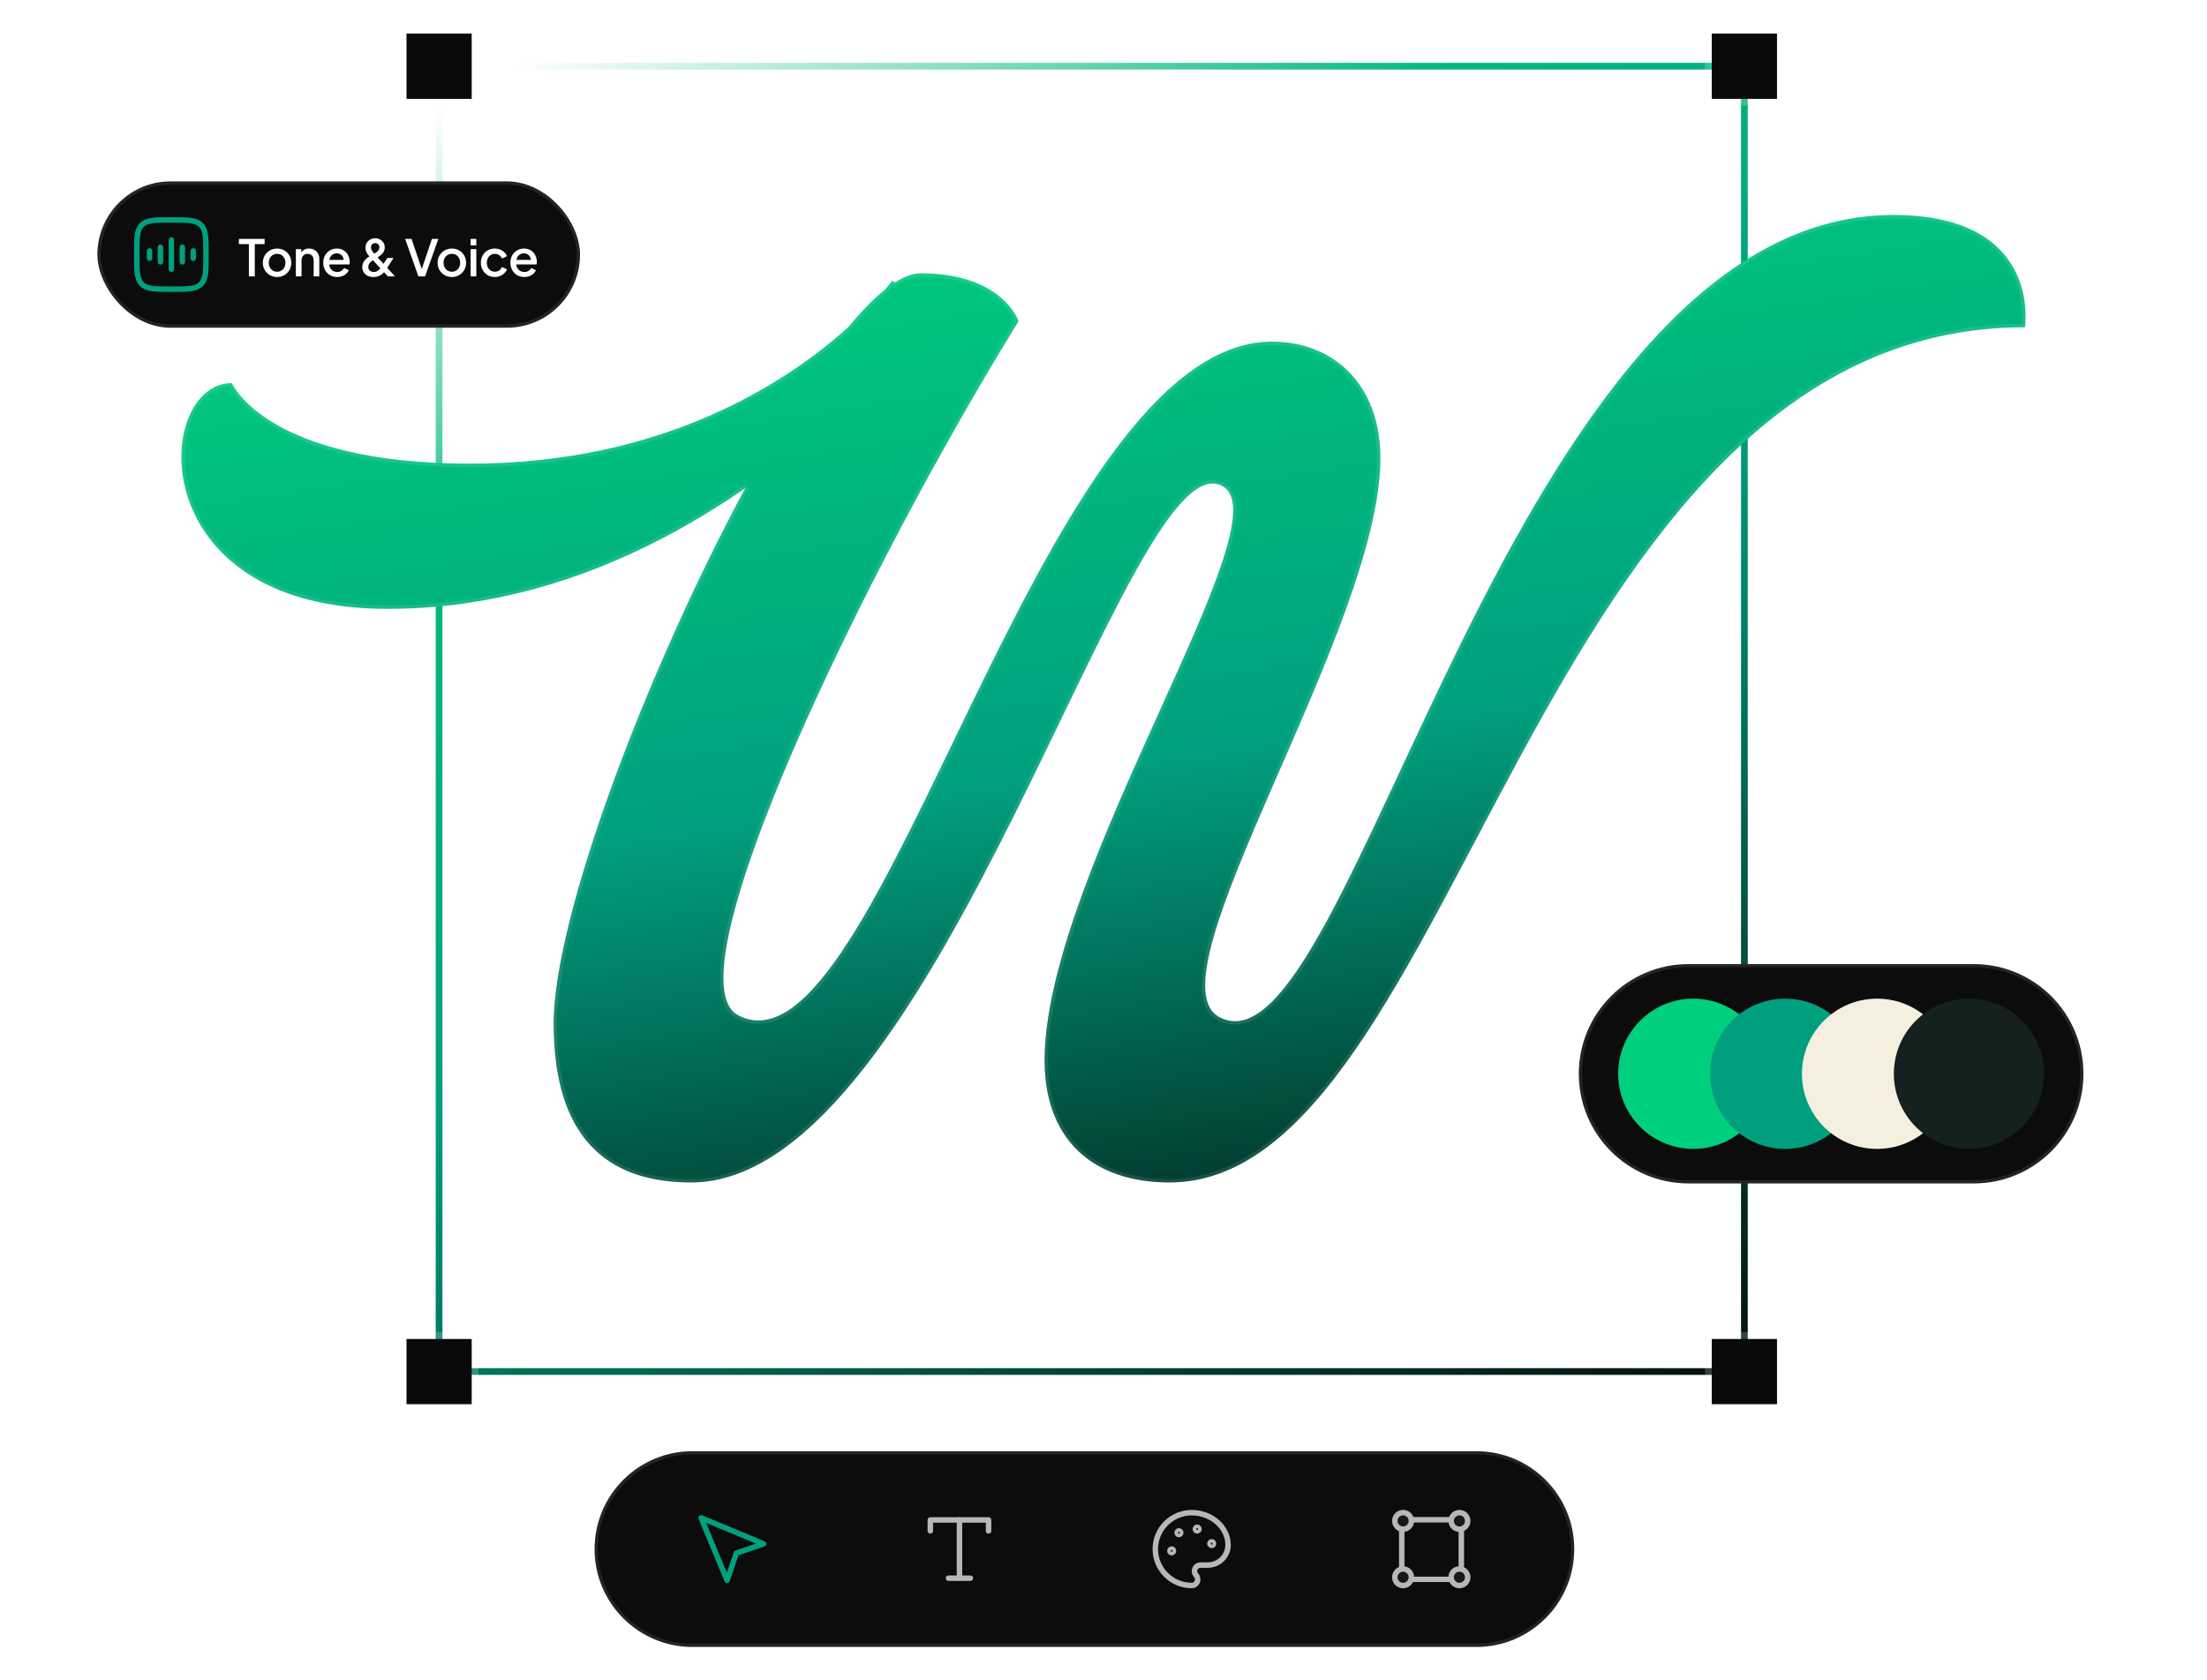 <svg width="657" height="500" viewBox="0 0 657 500" fill="none" xmlns="http://www.w3.org/2000/svg">
<rect x="130.709" y="19.703" width="388.576" height="388.576" stroke="url(#paint0_linear_5770_25404)" stroke-width="2"/>
<rect x="509.571" y="10" width="19.429" height="19.429" fill="#090A0B"/>
<rect x="508.571" y="9" width="21.429" height="21.429" stroke="white" stroke-opacity="0.2" stroke-width="2"/>
<rect x="121" y="10" width="19.429" height="19.429" fill="#090A0B"/>
<rect x="120" y="9" width="21.429" height="21.429" stroke="white" stroke-opacity="0.2" stroke-width="2"/>
<rect x="121" y="398.586" width="19.429" height="19.429" fill="#090A0B"/>
<rect x="120" y="397.586" width="21.429" height="21.429" stroke="white" stroke-opacity="0.2" stroke-width="2"/>
<rect x="509.571" y="398.586" width="19.429" height="19.429" fill="#090A0B"/>
<rect x="508.571" y="397.586" width="21.429" height="21.429" stroke="white" stroke-opacity="0.2" stroke-width="2"/>
<path d="M470 319.643C470 301.615 484.615 287 502.643 287H587.57C605.599 287 620.213 301.615 620.213 319.643C620.213 337.671 605.598 352.286 587.57 352.286H502.643C484.615 352.286 470 337.671 470 319.643Z" fill="#0C0C0C"/>
<path d="M502.643 287.481H587.57C605.333 287.481 619.732 301.88 619.732 319.643C619.732 337.405 605.333 351.805 587.57 351.805H502.643C484.88 351.805 470.481 337.405 470.481 319.643C470.482 301.88 484.88 287.482 502.643 287.481Z" stroke="white" stroke-opacity="0.1" stroke-width="0.963"/>
<circle cx="504.073" cy="319.644" r="22.363" fill="#00D07D"/>
<circle cx="531.428" cy="319.644" r="22.363" fill="#00A07E"/>
<circle cx="558.785" cy="319.644" r="22.363" fill="#F5EFDF"/>
<circle cx="586.14" cy="319.644" r="22.363" fill="#14211E"/>
<rect x="29" y="54" width="143.665" height="43.56" rx="21.78" fill="#0C0C0C"/>
<rect x="29.481" y="54.481" width="142.703" height="42.597" rx="21.299" stroke="white" stroke-opacity="0.1" stroke-width="0.963"/>
<path d="M51.02 71.438V80.12M47.764 73.608V77.949M44.508 74.694V76.864M54.276 73.608V77.949M57.532 74.694V76.864M40.71 75.779C40.71 70.919 40.71 68.488 42.22 66.978C43.729 65.469 46.159 65.469 51.02 65.469C55.88 65.469 58.311 65.469 59.821 66.978C61.33 68.488 61.33 70.918 61.33 75.779C61.33 80.639 61.33 83.07 59.821 84.579C58.311 86.089 55.881 86.089 51.02 86.089C46.16 86.089 43.729 86.089 42.22 84.579C40.71 83.07 40.71 80.64 40.71 75.779Z" stroke="#00A07E" stroke-width="1.628" stroke-linecap="round" stroke-linejoin="round"/>
<path d="M74.09 82.281V72.681H71.12V71.106H78.77V72.681H75.845V82.281H74.09ZM82.489 82.461C81.709 82.461 80.994 82.276 80.344 81.906C79.704 81.536 79.194 81.031 78.814 80.391C78.434 79.751 78.244 79.026 78.244 78.216C78.244 77.396 78.434 76.671 78.814 76.041C79.194 75.401 79.704 74.901 80.344 74.541C80.984 74.171 81.699 73.986 82.489 73.986C83.289 73.986 84.004 74.171 84.634 74.541C85.274 74.901 85.779 75.401 86.149 76.041C86.529 76.671 86.719 77.396 86.719 78.216C86.719 79.036 86.529 79.766 86.149 80.406C85.769 81.046 85.259 81.551 84.619 81.921C83.979 82.281 83.269 82.461 82.489 82.461ZM82.489 80.886C82.969 80.886 83.394 80.771 83.764 80.541C84.134 80.311 84.424 79.996 84.634 79.596C84.854 79.186 84.964 78.726 84.964 78.216C84.964 77.706 84.854 77.251 84.634 76.851C84.424 76.451 84.134 76.136 83.764 75.906C83.394 75.676 82.969 75.561 82.489 75.561C82.019 75.561 81.594 75.676 81.214 75.906C80.844 76.136 80.549 76.451 80.329 76.851C80.119 77.251 80.014 77.706 80.014 78.216C80.014 78.726 80.119 79.186 80.329 79.596C80.549 79.996 80.844 80.311 81.214 80.541C81.594 80.771 82.019 80.886 82.489 80.886ZM88.074 82.281V74.166H89.694V75.756L89.499 75.546C89.699 75.036 90.019 74.651 90.459 74.391C90.899 74.121 91.409 73.986 91.989 73.986C92.589 73.986 93.119 74.116 93.579 74.376C94.039 74.636 94.399 74.996 94.659 75.456C94.919 75.916 95.049 76.446 95.049 77.046V82.281H93.369V77.496C93.369 77.086 93.294 76.741 93.144 76.461C92.994 76.171 92.779 75.951 92.499 75.801C92.229 75.641 91.919 75.561 91.569 75.561C91.219 75.561 90.904 75.641 90.624 75.801C90.354 75.951 90.144 76.171 89.994 76.461C89.844 76.751 89.769 77.096 89.769 77.496V82.281H88.074ZM100.373 82.461C99.563 82.461 98.843 82.276 98.213 81.906C97.593 81.526 97.108 81.016 96.758 80.376C96.408 79.726 96.233 79.001 96.233 78.201C96.233 77.381 96.408 76.656 96.758 76.026C97.118 75.396 97.598 74.901 98.198 74.541C98.798 74.171 99.478 73.986 100.238 73.986C100.848 73.986 101.393 74.091 101.873 74.301C102.353 74.511 102.758 74.801 103.088 75.171C103.418 75.531 103.668 75.946 103.838 76.416C104.018 76.886 104.108 77.386 104.108 77.916C104.108 78.046 104.103 78.181 104.093 78.321C104.083 78.461 104.063 78.591 104.033 78.711H97.568V77.361H103.073L102.263 77.976C102.363 77.486 102.328 77.051 102.158 76.671C101.998 76.281 101.748 75.976 101.408 75.756C101.078 75.526 100.688 75.411 100.238 75.411C99.788 75.411 99.388 75.526 99.038 75.756C98.688 75.976 98.418 76.296 98.228 76.716C98.038 77.126 97.963 77.626 98.003 78.216C97.953 78.766 98.028 79.246 98.228 79.656C98.438 80.066 98.728 80.386 99.098 80.616C99.478 80.846 99.908 80.961 100.388 80.961C100.878 80.961 101.293 80.851 101.633 80.631C101.983 80.411 102.258 80.126 102.458 79.776L103.838 80.451C103.678 80.831 103.428 81.176 103.088 81.486C102.758 81.786 102.358 82.026 101.888 82.206C101.428 82.376 100.923 82.461 100.373 82.461ZM111.189 82.461C110.529 82.461 109.949 82.341 109.449 82.101C108.949 81.851 108.554 81.506 108.264 81.066C107.984 80.616 107.844 80.096 107.844 79.506C107.844 79.006 107.934 78.571 108.114 78.201C108.294 77.821 108.519 77.501 108.789 77.241C109.059 76.971 109.329 76.746 109.599 76.566C109.869 76.386 110.094 76.246 110.274 76.146L111.189 75.636C111.489 75.466 111.774 75.286 112.044 75.096C112.314 74.906 112.534 74.691 112.704 74.451C112.874 74.211 112.959 73.941 112.959 73.641C112.959 73.281 112.839 72.981 112.599 72.741C112.359 72.491 112.059 72.366 111.699 72.366C111.339 72.366 111.039 72.486 110.799 72.726C110.559 72.966 110.439 73.276 110.439 73.656C110.439 73.916 110.499 74.171 110.619 74.421C110.749 74.671 110.899 74.906 111.069 75.126C111.249 75.336 111.424 75.536 111.594 75.726L117.594 82.281H115.479L110.334 76.746C110.094 76.486 109.854 76.211 109.614 75.921C109.384 75.621 109.189 75.291 109.029 74.931C108.879 74.571 108.804 74.171 108.804 73.731C108.804 73.161 108.934 72.666 109.194 72.246C109.464 71.826 109.814 71.501 110.244 71.271C110.684 71.041 111.164 70.926 111.684 70.926C112.214 70.926 112.694 71.046 113.124 71.286C113.554 71.516 113.894 71.836 114.144 72.246C114.404 72.656 114.534 73.121 114.534 73.641C114.534 74.181 114.409 74.646 114.159 75.036C113.909 75.426 113.604 75.756 113.244 76.026C112.894 76.296 112.564 76.526 112.254 76.716L111.339 77.256C111.099 77.396 110.844 77.571 110.574 77.781C110.314 77.981 110.094 78.221 109.914 78.501C109.734 78.771 109.644 79.096 109.644 79.476C109.644 79.946 109.789 80.311 110.079 80.571C110.379 80.831 110.769 80.961 111.249 80.961C111.559 80.961 111.834 80.911 112.074 80.811C112.314 80.711 112.524 80.581 112.704 80.421C112.894 80.261 113.059 80.086 113.199 79.896C113.349 79.696 113.484 79.511 113.604 79.341L115.344 76.791H117.159L115.149 79.911C114.989 80.151 114.799 80.421 114.579 80.721C114.359 81.011 114.094 81.291 113.784 81.561C113.474 81.821 113.104 82.036 112.674 82.206C112.254 82.376 111.759 82.461 111.189 82.461ZM124.557 82.281L120.597 71.106H122.502L125.742 80.646H125.367L128.592 71.106H130.497L126.537 82.281H124.557ZM134.515 82.461C133.735 82.461 133.02 82.276 132.37 81.906C131.73 81.536 131.22 81.031 130.84 80.391C130.46 79.751 130.27 79.026 130.27 78.216C130.27 77.396 130.46 76.671 130.84 76.041C131.22 75.401 131.73 74.901 132.37 74.541C133.01 74.171 133.725 73.986 134.515 73.986C135.315 73.986 136.03 74.171 136.66 74.541C137.3 74.901 137.805 75.401 138.175 76.041C138.555 76.671 138.745 77.396 138.745 78.216C138.745 79.036 138.555 79.766 138.175 80.406C137.795 81.046 137.285 81.551 136.645 81.921C136.005 82.281 135.295 82.461 134.515 82.461ZM134.515 80.886C134.995 80.886 135.42 80.771 135.79 80.541C136.16 80.311 136.45 79.996 136.66 79.596C136.88 79.186 136.99 78.726 136.99 78.216C136.99 77.706 136.88 77.251 136.66 76.851C136.45 76.451 136.16 76.136 135.79 75.906C135.42 75.676 134.995 75.561 134.515 75.561C134.045 75.561 133.62 75.676 133.24 75.906C132.87 76.136 132.575 76.451 132.355 76.851C132.145 77.251 132.04 77.706 132.04 78.216C132.04 78.726 132.145 79.186 132.355 79.596C132.575 79.996 132.87 80.311 133.24 80.541C133.62 80.771 134.045 80.886 134.515 80.886ZM140.1 82.281V74.166H141.795V82.281H140.1ZM140.1 73.056V71.106H141.795V73.056H140.1ZM147.331 82.461C146.521 82.461 145.801 82.276 145.171 81.906C144.551 81.526 144.056 81.016 143.686 80.376C143.326 79.736 143.146 79.011 143.146 78.201C143.146 77.401 143.326 76.681 143.686 76.041C144.046 75.401 144.541 74.901 145.171 74.541C145.801 74.171 146.521 73.986 147.331 73.986C147.881 73.986 148.396 74.086 148.876 74.286C149.356 74.476 149.771 74.741 150.121 75.081C150.481 75.421 150.746 75.816 150.916 76.266L149.431 76.956C149.261 76.536 148.986 76.201 148.606 75.951C148.236 75.691 147.811 75.561 147.331 75.561C146.871 75.561 146.456 75.676 146.086 75.906C145.726 76.126 145.441 76.441 145.231 76.851C145.021 77.251 144.916 77.706 144.916 78.216C144.916 78.726 145.021 79.186 145.231 79.596C145.441 79.996 145.726 80.311 146.086 80.541C146.456 80.771 146.871 80.886 147.331 80.886C147.821 80.886 148.246 80.761 148.606 80.511C148.976 80.251 149.251 79.906 149.431 79.476L150.916 80.181C150.756 80.611 150.496 81.001 150.136 81.351C149.786 81.691 149.371 81.961 148.891 82.161C148.411 82.361 147.891 82.461 147.331 82.461ZM156.083 82.461C155.273 82.461 154.553 82.276 153.923 81.906C153.303 81.526 152.818 81.016 152.468 80.376C152.118 79.726 151.943 79.001 151.943 78.201C151.943 77.381 152.118 76.656 152.468 76.026C152.828 75.396 153.308 74.901 153.908 74.541C154.508 74.171 155.188 73.986 155.948 73.986C156.558 73.986 157.103 74.091 157.583 74.301C158.063 74.511 158.468 74.801 158.798 75.171C159.128 75.531 159.378 75.946 159.548 76.416C159.728 76.886 159.818 77.386 159.818 77.916C159.818 78.046 159.813 78.181 159.803 78.321C159.793 78.461 159.773 78.591 159.743 78.711H153.278V77.361H158.783L157.973 77.976C158.073 77.486 158.038 77.051 157.868 76.671C157.708 76.281 157.458 75.976 157.118 75.756C156.788 75.526 156.398 75.411 155.948 75.411C155.498 75.411 155.098 75.526 154.748 75.756C154.398 75.976 154.128 76.296 153.938 76.716C153.748 77.126 153.673 77.626 153.713 78.216C153.663 78.766 153.738 79.246 153.938 79.656C154.148 80.066 154.438 80.386 154.808 80.616C155.188 80.846 155.618 80.961 156.098 80.961C156.588 80.961 157.003 80.851 157.343 80.631C157.693 80.411 157.968 80.126 158.168 79.776L159.548 80.451C159.388 80.831 159.138 81.176 158.798 81.486C158.468 81.786 158.068 82.026 157.598 82.206C157.138 82.376 156.633 82.461 156.083 82.461Z" fill="white"/>
<g filter="url(#filter0_d_5770_25404)">
<path d="M602.802 97.412C602.802 97.412 608.12 64.018 563.667 64C448.653 63.946 402.7 323.333 363.12 302.846C340.866 291.321 411.075 187.213 410.927 136.259C410.871 114.209 396.714 101.702 378.685 101.702C308.847 101.702 262.022 324.351 219.756 302.228C198.632 291.175 257.927 168.817 303.214 95.649C303.214 95.649 298.618 81.379 274.103 81.36C271.787 81.36 269.193 82.324 266.395 84.105L265.598 83.56C265.598 83.56 264.876 84.542 263.486 86.214C260.058 88.941 256.352 92.74 252.479 97.448C234.542 113.572 197.835 138.022 139.967 138.022C79.078 138.022 69.017 114.045 69.017 114.045C45.725 114.045 41.648 181.251 115.341 181.251C156.366 181.251 192.369 165.708 221.85 145.33C192.702 199.356 164.704 272.906 164.815 304.936C164.908 333.676 176.378 352 205.747 352C279.551 352 336.233 128.261 364.102 144.803C382.243 155.583 312.256 258.109 310.978 314.244C310.403 339.475 325.672 352 348.111 352C434.181 352.036 456.362 97.412 602.839 97.412H602.802Z" fill="url(#paint1_linear_5770_25404)"/>
<path d="M563.667 64.5C574.719 64.504 582.634 66.583 588.296 69.667C593.953 72.748 597.387 76.847 599.458 80.939C601.532 85.036 602.246 89.14 602.439 92.225C602.536 93.766 602.502 95.05 602.444 95.945C602.418 96.354 602.385 96.681 602.359 96.915C565.803 97.053 536.979 113.009 512.994 136.842C488.916 160.767 469.692 192.65 452.383 224.48C435.058 256.339 419.665 288.115 403.213 311.952C386.752 335.803 369.359 351.509 348.111 351.5C336.981 351.5 327.692 348.394 321.26 342.223C314.834 336.056 311.193 326.765 311.478 314.255C311.795 300.306 316.385 283.436 322.838 265.774C329.288 248.121 337.582 229.722 345.277 212.722C352.967 195.734 360.068 180.125 364.108 168.091C366.127 162.077 367.397 156.915 367.58 152.898C367.757 149.027 366.927 146.058 364.589 144.518L364.357 144.373C362.471 143.254 360.457 143.158 358.368 143.935C356.303 144.702 354.167 146.318 351.963 148.609C347.554 153.194 342.739 160.626 337.544 169.955C327.151 188.616 315.129 215.069 301.703 241.975C288.265 268.905 273.408 296.317 257.312 316.992C241.196 337.694 223.946 351.5 205.747 351.5C191.173 351.5 181.124 346.959 174.692 338.933C168.445 331.137 165.545 319.975 165.328 306.269L165.315 304.935C165.26 289.017 172.201 262.697 182.83 233.553C193.451 204.431 207.728 172.559 222.29 145.567L221.565 144.919C192.141 165.258 156.235 180.751 115.341 180.751C78.667 180.751 61.489 164.051 56.286 147.498C53.676 139.196 54.071 130.914 56.53 124.73C58.946 118.657 63.305 114.699 68.704 114.552C68.798 114.738 68.941 115.002 69.14 115.333C69.547 116.01 70.193 116.968 71.158 118.113C73.089 120.404 76.293 123.438 81.404 126.464C91.627 132.515 109.459 138.522 139.967 138.522C197.988 138.522 234.81 114.004 252.813 97.82L252.842 97.795L252.865 97.766C256.724 93.074 260.406 89.303 263.797 86.606L263.838 86.573L263.87 86.533C264.568 85.693 265.1 85.026 265.457 84.567C265.554 84.443 265.637 84.334 265.708 84.241L266.112 84.518L266.385 84.704L266.663 84.527C269.421 82.772 271.92 81.861 274.103 81.86C286.256 81.869 293.415 85.408 297.528 88.893C299.589 90.638 300.896 92.38 301.686 93.679C302.08 94.328 302.346 94.866 302.512 95.238C302.576 95.383 302.623 95.503 302.659 95.595C280.035 132.174 253.943 180.969 236.122 222.032C227.196 242.6 220.336 261.25 217.029 275.463C215.377 282.565 214.604 288.593 214.921 293.213C215.236 297.813 216.647 301.165 219.523 302.67V302.671C225.027 305.552 230.588 304.41 236.149 300.367C241.689 296.34 247.298 289.393 253.019 280.499C264.464 262.704 276.48 236.909 289.33 210.479C302.192 184.027 315.896 156.926 330.738 136.438C345.603 115.919 361.492 102.202 378.685 102.202C387.582 102.202 395.496 105.286 401.19 111.062C406.884 116.838 410.399 125.345 410.427 136.261C410.463 148.905 406.131 164.896 399.92 181.993C393.713 199.08 385.654 217.214 378.275 234.139C370.903 251.049 364.203 266.768 360.741 278.983C359.012 285.088 358.077 290.362 358.292 294.494C358.507 298.632 359.885 301.734 362.891 303.29C365.482 304.631 368.116 304.829 370.777 304.018C373.421 303.211 376.067 301.416 378.732 298.82C384.059 293.632 389.58 285.123 395.418 274.4C407.092 252.96 420.169 222.402 435.554 191.307C450.956 160.175 468.696 128.446 489.751 104.508C510.807 80.569 535.119 64.487 563.667 64.5Z" stroke="white" stroke-opacity="0.1"/>
</g>
<path d="M177 461.135C177 445.044 190.044 432 206.135 432H439.498C455.589 432 468.633 445.044 468.633 461.135C468.633 477.227 455.589 490.271 439.498 490.271H206.135C190.044 490.271 177 477.227 177 461.135Z" fill="#0C0C0C"/>
<path d="M206.136 432.481H439.498C455.323 432.482 468.151 445.311 468.151 461.136C468.151 476.961 455.323 489.79 439.498 489.79H206.136C190.311 489.79 177.482 476.961 177.481 461.136C177.481 445.31 190.31 432.481 206.136 432.481Z" stroke="white" stroke-opacity="0.1" stroke-width="0.963"/>
<path d="M208.71 451.828L216.449 470.437L219.197 462.348L227.319 459.567L208.71 451.828Z" stroke="#00A07E" stroke-width="1.628" stroke-linecap="round" stroke-linejoin="round"/>
<g opacity="0.7">
<path d="M276.948 455.712V452.461H294.289V455.712" stroke="white" stroke-width="1.628" stroke-linecap="round" stroke-linejoin="round"/>
<path d="M282.368 469.805H288.871" stroke="white" stroke-width="1.628" stroke-linecap="round" stroke-linejoin="round"/>
<path d="M285.621 452.461V469.802" stroke="white" stroke-width="1.628" stroke-linecap="round" stroke-linejoin="round"/>
</g>
<g opacity="0.7">
<path d="M356.383 455.717C356.682 455.717 356.925 455.474 356.925 455.175C356.925 454.875 356.682 454.633 356.383 454.633C356.083 454.633 355.841 454.875 355.841 455.175C355.841 455.474 356.083 455.717 356.383 455.717Z" stroke="white" stroke-width="1.628" stroke-linecap="round" stroke-linejoin="round"/>
<path d="M360.719 460.053C361.018 460.053 361.261 459.81 361.261 459.511C361.261 459.211 361.018 458.969 360.719 458.969C360.419 458.969 360.177 459.211 360.177 459.511C360.177 459.81 360.419 460.053 360.719 460.053Z" stroke="white" stroke-width="1.628" stroke-linecap="round" stroke-linejoin="round"/>
<path d="M350.964 456.803C351.263 456.803 351.506 456.56 351.506 456.261C351.506 455.961 351.263 455.719 350.964 455.719C350.664 455.719 350.422 455.961 350.422 456.261C350.422 456.56 350.664 456.803 350.964 456.803Z" stroke="white" stroke-width="1.628" stroke-linecap="round" stroke-linejoin="round"/>
<path d="M348.796 462.217C349.095 462.217 349.338 461.974 349.338 461.675C349.338 461.375 349.095 461.133 348.796 461.133C348.497 461.133 348.254 461.375 348.254 461.675C348.254 461.974 348.497 462.217 348.796 462.217Z" stroke="white" stroke-width="1.628" stroke-linecap="round" stroke-linejoin="round"/>
<path d="M354.758 450.297C348.797 450.297 343.92 455.174 343.92 461.135C343.92 467.096 348.797 471.973 354.758 471.973C355.762 471.973 356.544 471.165 356.544 470.144C356.544 469.67 356.349 469.239 356.071 468.924C355.756 468.611 355.596 468.218 355.596 467.705C355.592 467.467 355.636 467.23 355.725 467.009C355.815 466.787 355.948 466.586 356.116 466.418C356.285 466.249 356.486 466.116 356.707 466.027C356.928 465.937 357.165 465.893 357.404 465.897H359.567C362.874 465.897 365.588 463.185 365.588 459.878C365.558 454.645 360.677 450.297 354.758 450.297Z" stroke="white" stroke-width="1.628" stroke-linecap="round" stroke-linejoin="round"/>
</g>
<g opacity="0.7">
<path d="M433.046 452.414H419.252C418.164 452.414 417.281 453.296 417.281 454.385V468.179C417.281 469.267 418.164 470.149 419.252 470.149H433.046C434.134 470.149 435.016 469.267 435.016 468.179V454.385C435.016 453.296 434.134 452.414 433.046 452.414Z" stroke="white" stroke-width="1.628" stroke-linecap="round" stroke-linejoin="round"/>
<path d="M417.684 455.214C419.047 455.214 420.151 454.11 420.151 452.748C420.151 451.386 419.047 450.281 417.684 450.281C416.322 450.281 415.218 451.386 415.218 452.748C415.218 454.11 416.322 455.214 417.684 455.214Z" fill="#1C1C1C" stroke="white" stroke-width="1.628" stroke-linecap="round" stroke-linejoin="round"/>
<path d="M420.151 469.526C420.151 468.163 419.047 467.059 417.684 467.059C416.322 467.059 415.218 468.163 415.218 469.526C415.218 470.888 416.322 471.992 417.684 471.992C419.047 471.992 420.151 470.888 420.151 469.526Z" fill="#1C1C1C" stroke="white" stroke-width="1.628" stroke-linecap="round" stroke-linejoin="round"/>
<path d="M434.457 471.988C435.819 471.988 436.923 470.883 436.923 469.521C436.923 468.159 435.819 467.055 434.457 467.055C433.095 467.055 431.99 468.159 431.99 469.521C431.99 470.883 433.095 471.988 434.457 471.988Z" fill="#1C1C1C" stroke="white" stroke-width="1.628" stroke-linecap="round" stroke-linejoin="round"/>
<path d="M436.923 452.752C436.923 451.39 435.819 450.286 434.457 450.286C433.095 450.286 431.99 451.39 431.99 452.752C431.99 454.114 433.095 455.219 434.457 455.219C435.819 455.219 436.923 454.114 436.923 452.752Z" fill="#1C1C1C" stroke="white" stroke-width="1.628" stroke-linecap="round" stroke-linejoin="round"/>
</g>
<defs>
<filter id="filter0_d_5770_25404" x="0" y="10" width="657" height="396" filterUnits="userSpaceOnUse" color-interpolation-filters="sRGB">
<feFlood flood-opacity="0" result="BackgroundImageFix"/>
<feColorMatrix in="SourceAlpha" type="matrix" values="0 0 0 0 0 0 0 0 0 0 0 0 0 0 0 0 0 0 127 0" result="hardAlpha"/>
<feOffset/>
<feGaussianBlur stdDeviation="27"/>
<feComposite in2="hardAlpha" operator="out"/>
<feColorMatrix type="matrix" values="0 0 0 0 0 0 0 0 0 0.626 0 0 0 0 0.494 0 0 0 0.2 0"/>
<feBlend mode="normal" in2="BackgroundImageFix" result="effect1_dropShadow_5770_25404"/>
<feBlend mode="normal" in="SourceGraphic" in2="effect1_dropShadow_5770_25404" result="shape"/>
</filter>
<linearGradient id="paint0_linear_5770_25404" x1="142.5" y1="25.5" x2="386.703" y2="486.175" gradientUnits="userSpaceOnUse">
<stop stop-color="white"/>
<stop offset="0.25" stop-color="#00B87D"/>
<stop offset="0.5" stop-color="#00A07E"/>
<stop offset="1" stop-color="#030C0C"/>
</linearGradient>
<linearGradient id="paint1_linear_5770_25404" x1="217.495" y1="50.915" x2="275.068" y2="429.014" gradientUnits="userSpaceOnUse">
<stop stop-color="#00D07D"/>
<stop offset="0.5" stop-color="#00A07E"/>
<stop offset="1" stop-color="#030C0C"/>
</linearGradient>
</defs>
</svg>
